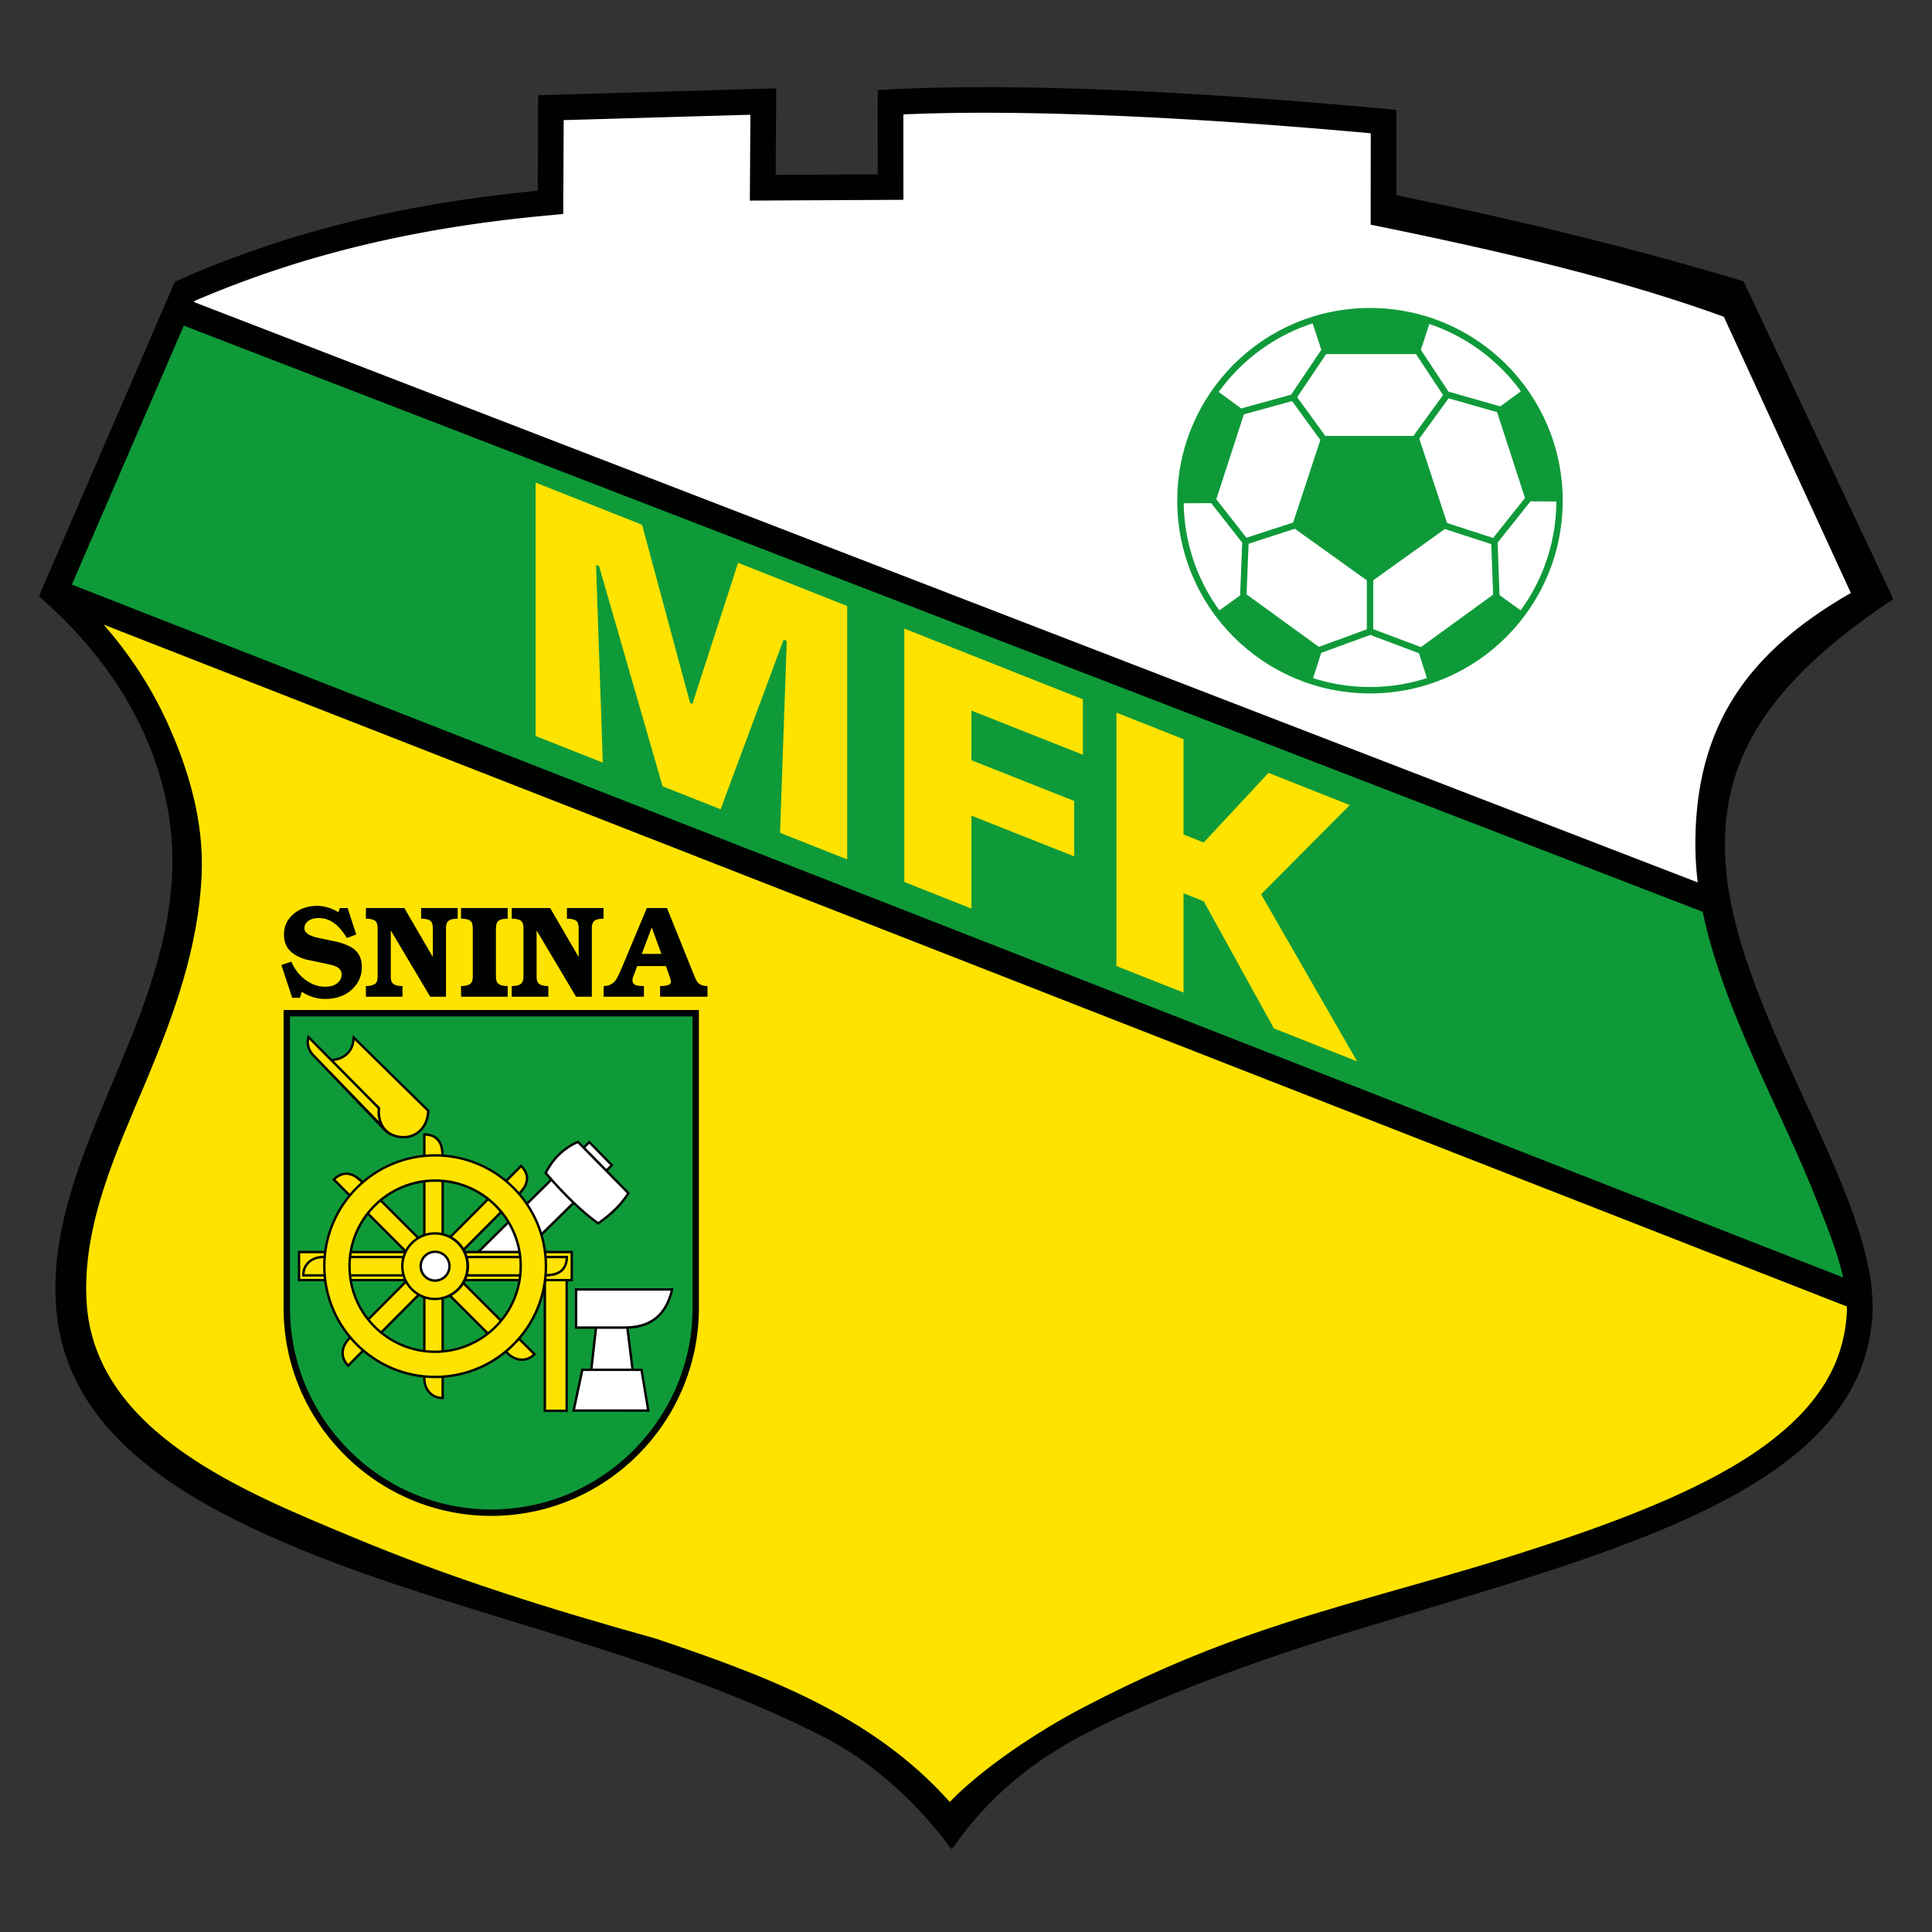 <svg xmlns="http://www.w3.org/2000/svg" width="500" height="500" fill="none"><rect width="100%" height="100%" fill="#333333" stroke="none"/><mask id="a" width="480" height="457" x="10" y="22" maskUnits="userSpaceOnUse" style="mask-type:luminance"><path fill="#fff" d="M10 22h480v456.72H10z"/></mask><g mask="url(#a)"><path fill="#000200" fill-rule="evenodd" d="m10.063 154.31 35.224-81.458c27.93-12.345 57.385-19.97 93.869-23.515l.116-24.7 61.621-1.772-.146 22.378 26.412-.139-.01-21.799c36.726-2.206 87.507.734 134.259 5.132l-.029 22.08c31.848 6.485 61.928 13.85 89.864 22.292l38.763 82.236c-34.623 22.873-43.783 42.999-43.598 64.338.354 40.738 40.477 89.732 38.135 121.561-3.353 45.565-68.151 60.936-135.135 81.369-23.575 7.189-50.394 16.938-68.707 26.455-12.798 6.647-25.176 16.224-34.369 29.908-9.616-13.033-21.213-22.987-32.817-28.969-40.136-20.698-88.955-30.741-127.765-45.572-37.764-14.431-69.18-32.883-71.286-66.617-2.345-37.596 28.277-70.767 30.086-111.379 1.081-24.157-9.719-50.4-34.487-71.829" clip-rule="evenodd"/></g><path fill="#fff" fill-rule="evenodd" d="M439.379 228.37a78 78 0 0 1-.615-8.936c-.258-30.393 12.513-50.079 40.238-65.972l-32.877-71.478C418.211 71.802 385.983 64.5 354.723 58.14l.029-23.65q-12.072-1.098-24.16-2.018c-18.26-1.379-36.574-2.453-54.881-2.97-13.918-.393-27.976-.505-41.918.107l.01 22.1-39.742.208.143-22.22-48.321 1.39-.112 24.276-5.976.578c-31.306 3.043-60.605 9.534-89.45 21.948l-.126.288z" clip-rule="evenodd"/><path fill="#0f9a39" fill-rule="evenodd" d="M477.008 330.604c-1.439-6.515-4.2-13.175-6.363-18.75-4.752-12.242-10.648-24.144-15.992-36.144-5.473-12.289-11.137-25.966-13.995-39.729L47.58 84.281l-28.978 67.014z" clip-rule="evenodd"/><path fill="#ffe300" fill-rule="evenodd" d="M26.852 161.664c6.485 7.46 12.007 15.728 16.174 24.752 5.794 12.54 9.772 26.187 9.16 40.02-.84 18.747-7.034 35.813-14.183 52.913-7.61 18.168-16.842 37.53-15.582 57.755 2.11 33.75 41.333 49.18 68.264 60.453 26.25 10.992 51.243 18.737 79.001 26.505 28.052 9.467 55.992 19.656 76.111 42.278 8.248-8.571 22.679-18.29 34.772-24.57 14.507-7.536 27.556-13.317 42.98-18.717 21.798-7.636 44.619-13.122 66.67-20.063 12.771-4.021 25.598-8.307 37.939-13.512 16.72-7.047 37.924-17.936 46.121-35.135 2.094-4.395 3.278-9.035 3.635-13.886q.083-1.147.062-2.335z" clip-rule="evenodd"/><path fill="#000200" fill-rule="evenodd" d="M73.39 261.391h107.481v77.179c0 29.563-24.18 53.743-53.74 53.743s-53.74-24.18-53.74-53.743z" clip-rule="evenodd"/><path fill="#0f9a39" fill-rule="evenodd" d="M75.063 263.047h104.16v75.516c0 28.644-23.436 52.083-52.08 52.083-28.645 0-52.08-23.439-52.08-52.083z" clip-rule="evenodd"/><path fill="#000200" fill-rule="evenodd" d="m152.513 295.156-1.448 1.432-1.409-1.432c-3.958 1.637-6.934 4.646-8.803 8.456.46.546.939 1.108 1.429 1.663l-22.001 21.769 10.857 1.713 17.344-17.053c2.206 2.09 4.398 3.945 6.316 5.281 3.069-2.093 5.963-4.61 8.231-8.228l-5.678-5.777 1.449-1.425z" clip-rule="evenodd"/><path fill="#fff" fill-rule="evenodd" d="m152.502 296.023-1.005.996 5.413 5.502 1.005-.988zm-9.808 9.706-21.108 20.88 9.335 1.475 17.103-16.819a97 97 0 0 1-5.33-5.536m6.816-9.838c-3.495 1.554-6.167 4.242-7.916 7.629a92 92 0 0 0 4.289 4.738c2.682 2.775 5.757 5.708 8.918 7.967 2.947-2.057 5.463-4.372 7.441-7.388z" clip-rule="evenodd"/><path fill="#000200" fill-rule="evenodd" d="M140.688 365.427h6.269V326.75h-6.269z" clip-rule="evenodd"/><path fill="#ffe300" fill-rule="evenodd" d="M141.32 364.812h5.03v-37.437h-5.03z" clip-rule="evenodd"/><path fill="#000200" fill-rule="evenodd" d="M77.078 331.595h71.207v-7.884H77.078z" clip-rule="evenodd"/><path fill="#ffe300" fill-rule="evenodd" d="M77.695 330.991h69.964v-6.647H77.695z" clip-rule="evenodd"/><path fill="#000200" fill-rule="evenodd" d="M78.208 330.38h27.705l-15.79 15.85c-1.928 1.934-2.719 5.234-.004 7.615l19.385-19.461v22.309c0 2.731 1.769 5.628 5.374 5.4v-27.914l16.26 16.26c1.934 1.932 5.231 2.732 7.619.02l-20.083-20.079h22.398c1.078-.116 6.058.192 5.942-5.377h-28.171l15.641-15.698c.678-.847 4.408-4.157.387-8.006l-19.993 20.079v-22.152c-.112-1.078.192-6.059-5.374-5.943v27.927l-15.542-15.546c-.843-.681-4.15-4.418-8.003-.403l19.749 19.742H83.611c-2.734 0-5.631 1.769-5.403 5.377" clip-rule="evenodd"/><path fill="#ffe300" fill-rule="evenodd" d="M78.82 329.757h28.582l-16.839 16.912c-1.809 1.812-2.186 4.398-.453 6.303l20.013-20.093v23.813c0 2.559 1.554 4.659 4.131 4.782v-28.797l17.321 17.322c1.812 1.809 4.395 2.199 6.303.466l-20.705-20.708h23.863c1.171-.119 2.053-.056 3.191-.585 1.508-.698 2.07-2.021 2.153-3.545h-29.035l16.67-16.739c.738-.91 1.409-1.495 1.842-2.672.566-1.561.027-2.891-.995-4.028l-20.608 20.691v-23.621c-.123-1.171-.057-2.054-.582-3.188-.702-1.511-2.024-2.073-3.549-2.156v28.793l-16.58-16.581c-.91-.74-1.492-1.412-2.67-1.842-1.56-.572-2.893-.036-4.03.983l20.36 20.36H83.609c-2.566 0-4.666 1.554-4.789 4.13" clip-rule="evenodd"/><path fill="#000200" fill-rule="evenodd" d="M112.61 298.703c16.005 0 28.985 12.983 28.985 28.988 0 16.002-12.98 28.982-28.985 28.982s-28.985-12.98-28.985-28.982c0-16.005 12.98-28.988 28.985-28.988m0 7.143c12.06 0 21.845 9.782 21.845 21.845 0 12.06-9.785 21.845-21.845 21.845-12.064 0-21.845-9.785-21.845-21.845 0-12.063 9.781-21.845 21.845-21.845" clip-rule="evenodd"/><path fill="#ffe300" fill-rule="evenodd" d="M112.609 299.312c15.661 0 28.366 12.702 28.366 28.367 0 15.661-12.705 28.363-28.366 28.363-15.665 0-28.367-12.702-28.367-28.363 0-15.665 12.702-28.367 28.367-28.367m0 5.9c12.404 0 22.463 10.059 22.463 22.467 0 12.404-10.059 22.464-22.463 22.464-12.408 0-22.467-10.06-22.467-22.464 0-12.408 10.059-22.467 22.467-22.467" clip-rule="evenodd"/><path fill="#000200" fill-rule="evenodd" d="M112.604 318.883c4.858 0 8.8 3.942 8.8 8.803 0 4.854-3.942 8.799-8.8 8.799s-8.799-3.945-8.799-8.799c0-4.861 3.941-8.803 8.799-8.803" clip-rule="evenodd"/><path fill="#fde300" fill-rule="evenodd" d="M112.604 319.508a8.18 8.18 0 0 1 0 16.359 8.174 8.174 0 0 1-8.174-8.178c0-4.517 3.657-8.181 8.174-8.181" clip-rule="evenodd"/><path fill="#000200" fill-rule="evenodd" d="M112.6 323.656a4.033 4.033 0 0 1 4.038 4.038 4.038 4.038 0 1 1-8.076 0 4.035 4.035 0 0 1 4.038-4.038" clip-rule="evenodd"/><path fill="#fff" fill-rule="evenodd" d="M112.6 324.266a3.417 3.417 0 0 1 0 6.835 3.413 3.413 0 0 1-3.412-3.416 3.413 3.413 0 0 1 3.412-3.419" clip-rule="evenodd"/><path fill="#000200" fill-rule="evenodd" d="M150.448 354.195h2.295l1.151-10.301h-5.116v-10.496h25.569c-1.852 8.426-7.09 10.242-11.64 10.47l1.283 10.327h2.295l1.861 11.171H148.07z" clip-rule="evenodd"/><path fill="#fff" fill-rule="evenodd" d="M150.952 354.809h14.809l1.653 9.931h-18.578zm11.131-10.926 1.283 10.305h-9.996l1.154-10.301h7.067q.246.001.492-.004m-12.682-9.867v9.249h12.19c6.6 0 10.37-2.989 11.97-9.249z" clip-rule="evenodd"/><path fill="#000200" fill-rule="evenodd" d="M85.85 274.034c2.84-.225 5.026-1.835 5.32-4.894l.126-1.293 19.871 19.511-.013.277c-.175 3.33-2.163 6.214-5.317 6.856-2.206.449-4.974-.288-6.373-1.743L80.827 273.29c-1.098-1.144-1.727-2.797-1.422-4.378l.225-1.154z" clip-rule="evenodd"/><path fill="#ffe300" fill-rule="evenodd" d="m91.783 269.188 18.744 18.402c-.209 3.982-2.92 6.432-6.115 6.399-4.45-.04-6.481-3.449-6.002-7.311l-12.004-12.09c3.26-.437 5.106-2.609 5.377-5.4" clip-rule="evenodd"/><path fill="#ffe300" fill-rule="evenodd" d="m80.016 269.016 17.711 17.883c-.096 1.22-.02 2.15.34 3.31L81.27 272.845c-.79-.817-1.564-2.255-1.253-3.829m58.608-144.118 27.543 10.913 12.424 46.101.605.242 11.819-36.502 28.234 11.184v65.576l-17.374-6.882 1.739-49.587-.784-.486-16.336 43.982-15.029-5.953-16.419-56.954-.784-.311 1.74 51.141-17.378-6.882zm95.406 37.782 46.217 18.303v14.342L251.406 183.9v12.854l26.584 10.529v14.338l-26.584-10.529v24.045l-17.375-6.882zm72.273 28.631v24.66l5.215 2.063 16.766-18.016 21.025 8.327-22.937 23.092 24.848 43.244-21.544-8.535-18.158-32.897-5.215-2.067v25.705l-17.374-6.879V184.43z" clip-rule="evenodd"/><path fill="#000200" fill-rule="evenodd" d="M93.647 250.237q0 3.435-2.526 5.797-2.662 2.494-6.978 2.493-1.378 0-2.662-.337-1.719-.437-3.37-1.518l-.473 1.551h-2.02l-2.798-8.492 2.56-.844q1.35 3 3.723 4.736 2.377 1.736 5.007 1.736 2.223-.001 3.37-1.078.942-.878.942-2.123 0-1.89-3.082-2.543c-2.053-.44-4.117-.873-6.18-1.303q-2.634-.804-3.979-2.12c-1.127-1.101-1.686-2.539-1.686-4.312 0-2.249.886-4.077 2.662-5.493q2.458-1.956 5.93-1.957 1.25 0 2.694.406a10 10 0 0 1 2.765 1.247l.407-1.078h2.02l2.222 6.842-2.424.909c-1.011-1.64-2.03-2.867-3.068-3.674q-1.887-1.483-4.21-1.484c-1.26 0-2.216.294-2.867.873q-.841.744-.84 1.792c0 1.032 1.042 1.819 3.135 2.358 1.799.38 3.594.764 5.393 1.141 1.928.522 3.344 1.127 4.243 1.825q2.089 1.618 2.09 4.65m24.805-12.476c-1.257 0-2.1.238-2.527.705q-.505.545-.505 1.825v17.659h-4.078l-10.212-17.156v11.795q0 1.215.338 1.687.64.908 2.695.909v2.765h-9.468v-2.765q2.021.002 2.662-.879.371-.501.37-1.717v-12.298q0-1.315-.472-1.825c-.427-.467-1.28-.705-2.56-.705V235h9.944l7.378 12.672v-7.381q-.001-1.315-.473-1.825c-.427-.467-1.28-.705-2.56-.705V235h9.468zm12.935 20.189H119.32v-2.765q2.023.002 2.666-.879c.248-.334.367-.907.367-1.717v-12.298q0-1.315-.47-1.825c-.426-.467-1.283-.705-2.563-.705V235h12.067v2.761c-1.26 0-2.1.238-2.53.705q-.506.545-.506 1.825v12.298q0 1.215.338 1.687.64.908 2.698.909zm24.807-20.189c-1.257 0-2.1.238-2.526.705q-.507.545-.506 1.825v17.659h-4.078l-10.211-17.156v11.795q0 1.215.337 1.687.641.908 2.695.909v2.765h-9.467v-2.765q2.02.002 2.662-.879.368-.501.37-1.717v-12.298q-.001-1.315-.473-1.825c-.427-.467-1.28-.705-2.559-.705V235h9.94l7.381 12.672v-7.381q-.001-1.315-.473-1.825c-.427-.467-1.28-.705-2.563-.705V235h9.471zm26.902 20.189h-12.268v-2.765q2.797 0 2.797-1.078 0-.539-.473-1.819l-.807-2.258h-7.447l-.539 1.481-.439 1.115q-.237.638-.235 1.045 0 .942.876 1.279.605.235 2.087.235v2.765h-10.414v-2.765c1.283 0 2.309-.493 3.069-1.481q.537-.709 1.551-3.069L167.395 235h5.222l6.842 16.984c.423 1.035.74 1.706.939 2.021.519.787 1.415 1.18 2.698 1.18zm-11.928-11.088-2.496-6.842-2.563 6.842z" clip-rule="evenodd"/><path fill="#0f9a39" fill-rule="evenodd" d="M354.553 79.703c27.546 0 49.877 22.331 49.877 49.878 0 27.549-22.331 49.877-49.877 49.877-27.55 0-49.881-22.328-49.881-49.877 0-27.547 22.331-49.878 49.881-49.878" clip-rule="evenodd"/><path fill="#fff" fill-rule="evenodd" d="m355.393 150.183 18.535-13.273 12.01 3.902.48 13.078-18.691 13.578-12.334-4.632zm14.523-66.326c9.597 3.221 17.844 9.382 23.678 17.411l-5.324 3.899-13.41-3.816-7.143-10.827zm32.861 45.923a48 48 0 0 1-9.236 28.175l-5.457-3.936-.499-13.601 8.512-10.668zm-33.489 45.721a48.2 48.2 0 0 1-14.725 2.295 48.2 48.2 0 0 1-14.729-2.295l2.096-6.541 12.685-4.643 12.61 4.739zm-53.707-17.546a48 48 0 0 1-9.229-27.715l7.103-.03 8.029 10.245-.542 13.644zm-.175-56.518c5.942-8.25 14.424-14.544 24.302-17.742l2.249 6.822-7.814 11.627-12.914 3.559zm-.629 27.771 7.805 9.957 12.08-3.925 7.04-21.366-7.318-10.073-12.467 3.436zm8.357 11.524-.523 13.089 18.707 13.591 12.415-4.54v-12.689l-18.631-13.34zm20.069-49.094-7.496 11.155 7.281 10.026h22.785l7.688-10.579-6.997-10.602zm44.243 15.027-12.549-3.578-7.586 10.44 7.189 21.822 11.918 3.872 8.247-10.337z" clip-rule="evenodd"/></svg>